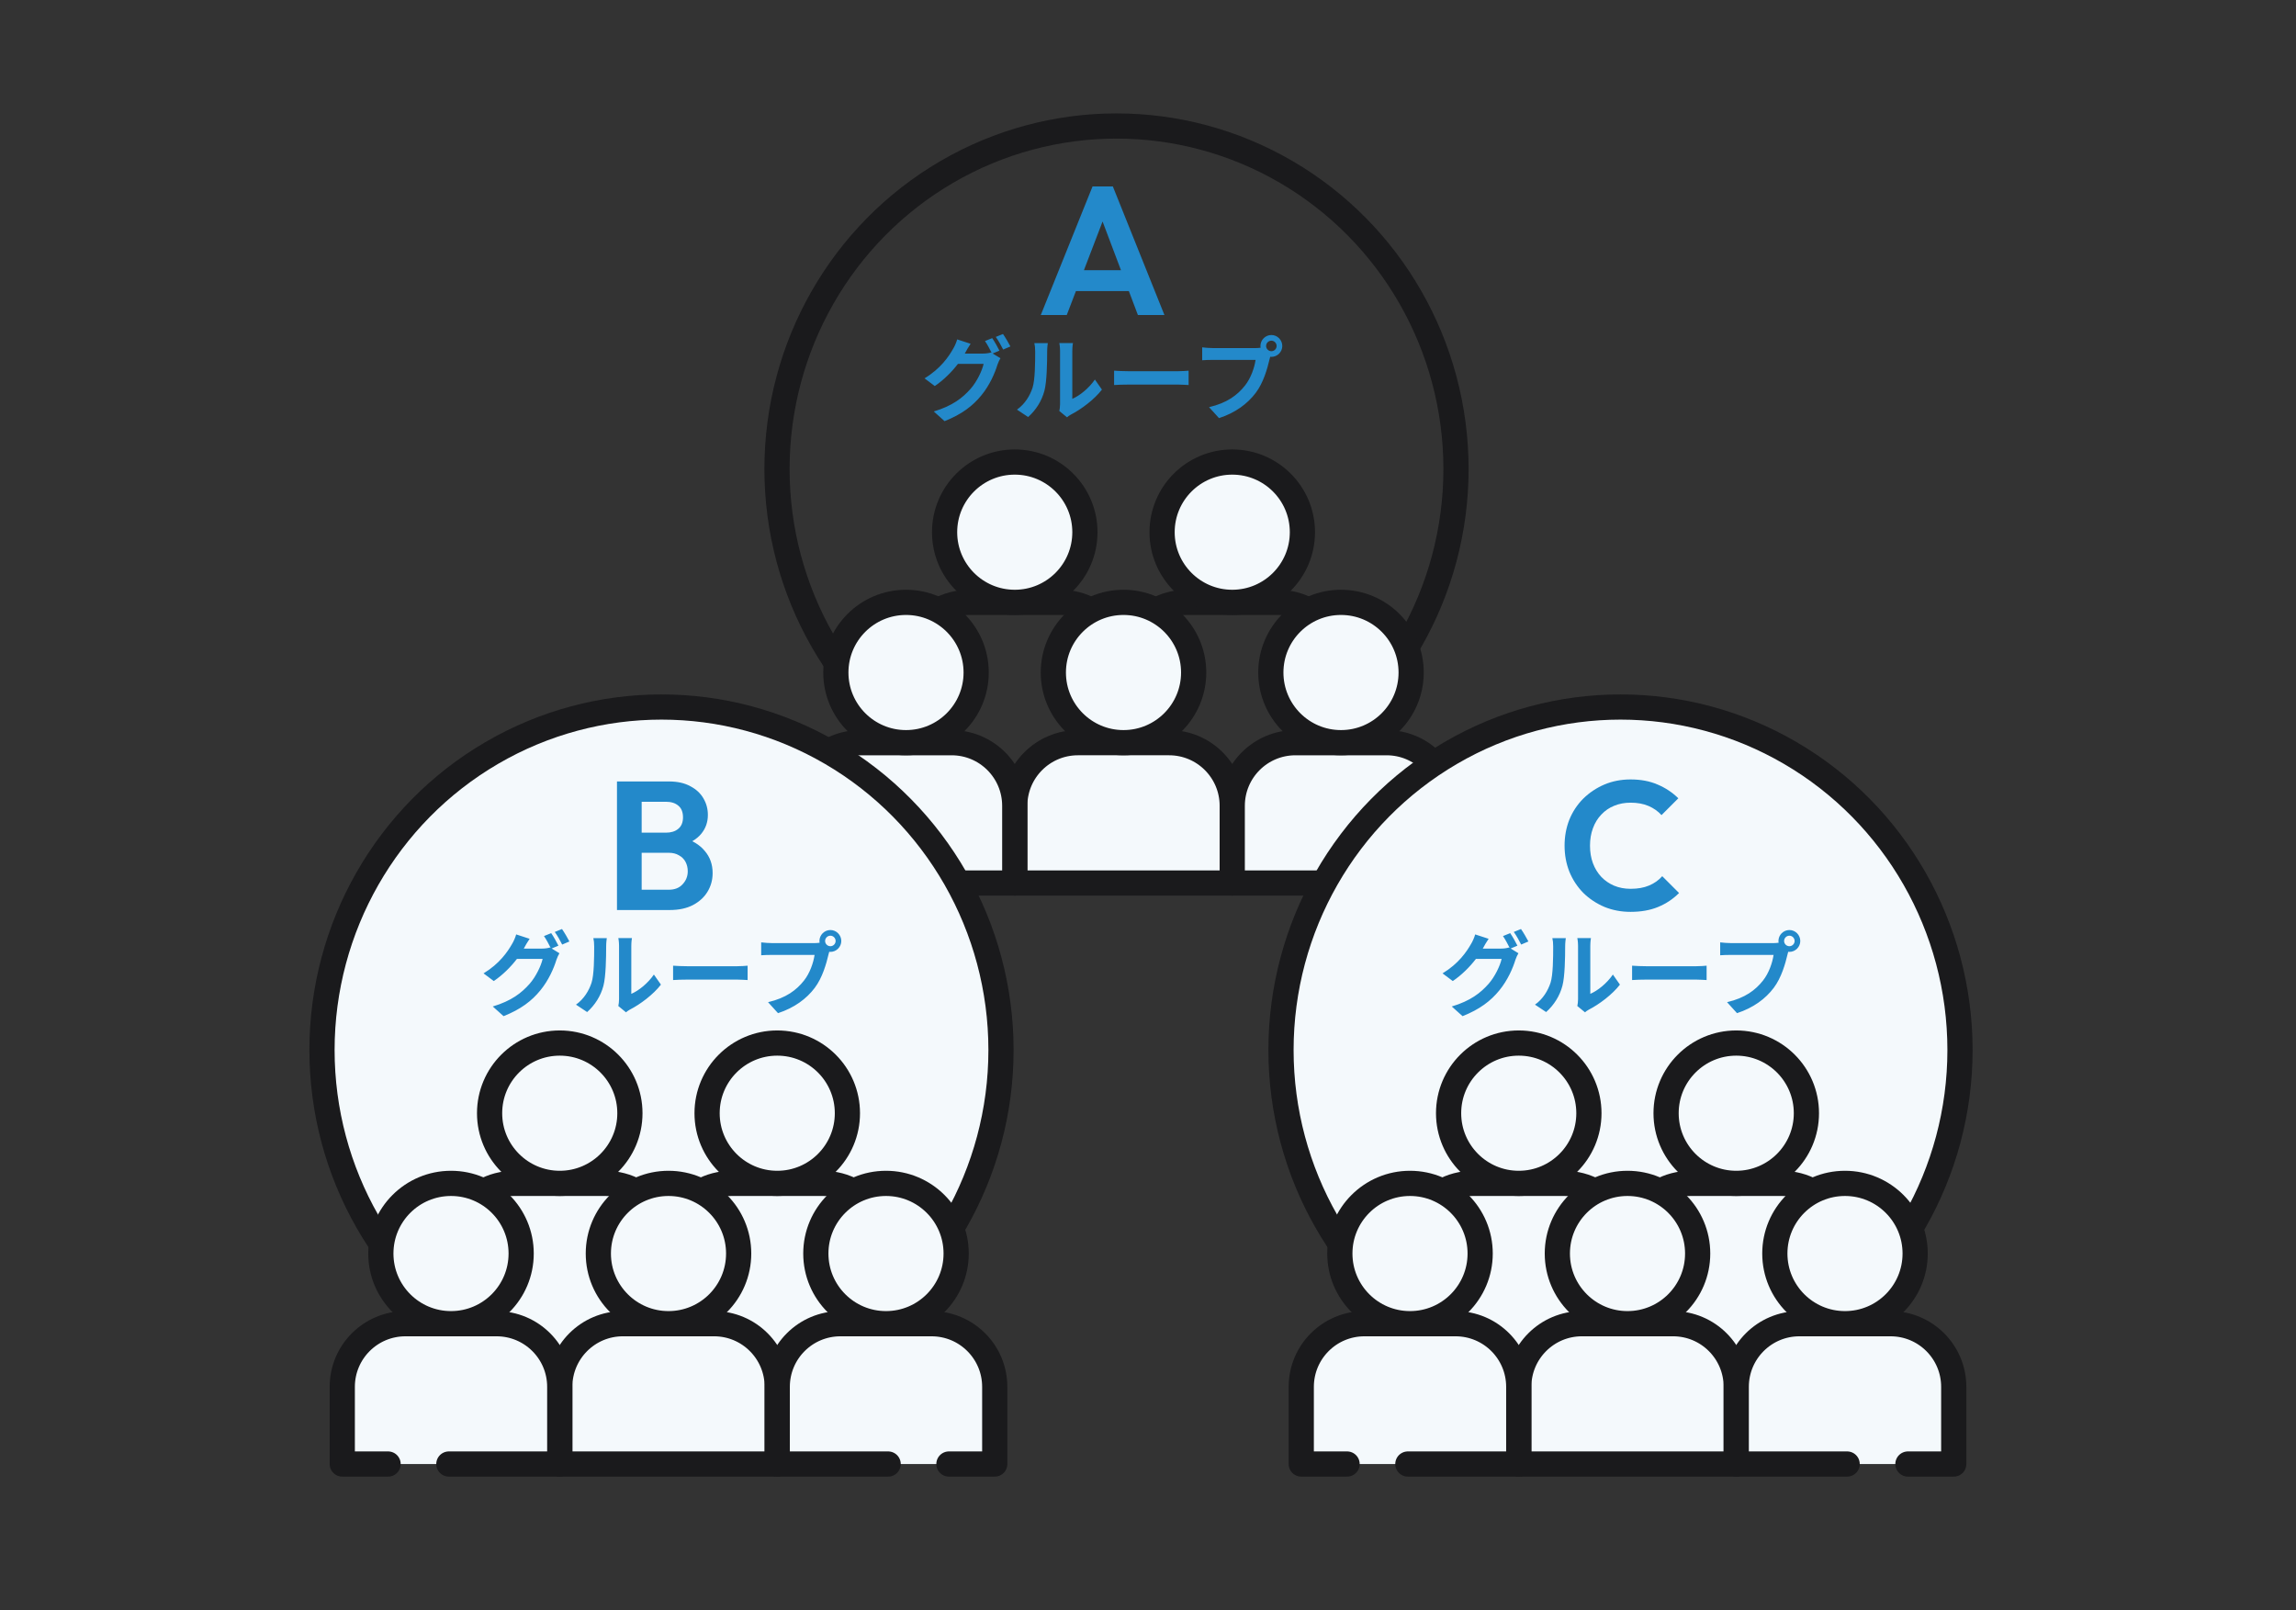 <svg width="328" height="230" viewBox="0 0 328 230" fill="none" xmlns="http://www.w3.org/2000/svg">
<rect x="0" y="0" width="328" height="230" fill="#333333" stroke="none"/>
<ellipse cx="159.5" cy="67" rx="48.5" ry="49" stroke="#1A1A1C" stroke-width="3.6"/>
<mask id="mask0_16029_512" style="mask-type:luminance" maskUnits="userSpaceOnUse" x="95" y="-1" width="131" height="131">
<path d="M97 1H224V128H97V1Z" fill="white" stroke="white" stroke-width="2.903"/>
</mask>
<g mask="url(#mask0_16029_512)">
<path d="M165.136 87.184C166.433 86.462 167.929 86.049 169.521 86.049H182.55C184.141 86.049 185.637 86.462 186.935 87.184" fill="#F4F9FC"/>
<path d="M165.136 87.184C166.433 86.462 167.929 86.049 169.521 86.049H182.55C184.141 86.049 185.637 86.462 186.935 87.184" stroke="#1A1A1C" stroke-width="3.6" stroke-miterlimit="10" stroke-linecap="round" stroke-linejoin="round"/>
<path d="M186.058 76.026C186.058 81.561 181.571 86.049 176.035 86.049C170.5 86.049 166.012 81.561 166.012 76.026C166.012 70.491 170.5 66.003 176.035 66.003C181.571 66.003 186.058 70.491 186.058 76.026Z" fill="#F4F9FC" stroke="#1A1A1C" stroke-width="3.6" stroke-miterlimit="10" stroke-linecap="round" stroke-linejoin="round"/>
<path d="M134.065 87.184C135.363 86.462 136.859 86.049 138.45 86.049H151.479C153.071 86.049 154.566 86.462 155.864 87.184" fill="#F4F9FC"/>
<path d="M134.065 87.184C135.363 86.462 136.859 86.049 138.45 86.049H151.479C153.071 86.049 154.566 86.462 155.864 87.184" stroke="#1A1A1C" stroke-width="3.6" stroke-miterlimit="10" stroke-linecap="round" stroke-linejoin="round"/>
<path d="M154.987 76.026C154.987 81.561 150.5 86.049 144.965 86.049C139.429 86.049 134.942 81.561 134.942 76.026C134.942 70.491 139.429 66.003 144.965 66.003C150.5 66.003 154.987 70.491 154.987 76.026Z" fill="#F4F9FC" stroke="#1A1A1C" stroke-width="3.6" stroke-miterlimit="10" stroke-linecap="round" stroke-linejoin="round"/>
<path d="M144.965 115.115V126.14H176.035V115.115C176.035 110.133 171.997 106.094 167.015 106.094H153.985C149.003 106.094 144.965 110.133 144.965 115.115Z" fill="#F4F9FC" stroke="#1A1A1C" stroke-width="3.6" stroke-miterlimit="10" stroke-linecap="round" stroke-linejoin="round"/>
<path d="M170.523 96.071C170.523 101.607 166.035 106.094 160.5 106.094C154.965 106.094 150.477 101.607 150.477 96.071C150.477 90.536 154.965 86.049 160.5 86.049C166.035 86.049 170.523 90.536 170.523 96.071Z" fill="#F4F9FC" stroke="#1A1A1C" stroke-width="3.6" stroke-miterlimit="10" stroke-linecap="round" stroke-linejoin="round"/>
<path d="M200.56 126.14H207.106V115.114C207.106 110.133 203.067 106.095 198.084 106.095H185.057C180.073 106.095 176.035 110.133 176.035 115.114V126.14H191.878" fill="#F4F9FC"/>
<path d="M200.56 126.14H207.106V115.114C207.106 110.133 203.067 106.095 198.084 106.095H185.057C180.073 106.095 176.035 110.133 176.035 115.114V126.14H191.878" stroke="#1A1A1C" stroke-width="3.6" stroke-miterlimit="10" stroke-linecap="round" stroke-linejoin="round"/>
<path d="M201.593 96.071C201.593 101.607 197.106 106.094 191.57 106.094C186.035 106.094 181.548 101.607 181.548 96.071C181.548 90.536 186.035 86.049 191.57 86.049C197.106 86.049 201.593 90.536 201.593 96.071Z" fill="#F4F9FC" stroke="#1A1A1C" stroke-width="3.6" stroke-miterlimit="10" stroke-linecap="round" stroke-linejoin="round"/>
<path d="M129.122 126.14H144.965V115.114C144.965 110.133 140.927 106.095 135.943 106.095H122.916C117.933 106.095 113.895 110.133 113.895 115.114V126.14H120.44" fill="#F4F9FC"/>
<path d="M129.122 126.14H144.965V115.114C144.965 110.133 140.927 106.095 135.943 106.095H122.916C117.933 106.095 113.895 110.133 113.895 115.114V126.14H120.44" stroke="#1A1A1C" stroke-width="3.6" stroke-miterlimit="10" stroke-linecap="round" stroke-linejoin="round"/>
<path d="M139.452 96.071C139.452 101.607 134.965 106.094 129.43 106.094C123.894 106.094 119.407 101.607 119.407 96.071C119.407 90.536 123.894 86.049 129.43 86.049C134.965 86.049 139.452 90.536 139.452 96.071Z" fill="#F4F9FC" stroke="#1A1A1C" stroke-width="3.6" stroke-miterlimit="10" stroke-linecap="round" stroke-linejoin="round"/>
</g>
<path d="M148.685 45L156.078 26.634H158.978L166.346 45H162.557L156.862 29.925H158.168L152.394 45H148.685ZM152.603 41.578V38.599H162.479V41.578H152.603ZM141.743 48.301C142.07 48.772 142.54 49.608 142.775 50.091L141.809 50.496L142.919 51.175C142.775 51.423 142.592 51.789 142.488 52.116C142.135 53.279 141.391 55.016 140.202 56.466C138.961 57.994 137.393 59.183 134.938 60.163L133.396 58.778C136.061 57.981 137.511 56.845 138.661 55.538C139.549 54.532 140.306 52.952 140.515 51.985H136.845C135.97 53.122 134.833 54.271 133.54 55.147L132.077 54.049C134.363 52.664 135.512 50.966 136.152 49.843C136.348 49.529 136.623 48.928 136.74 48.484L138.661 49.111C138.347 49.569 138.007 50.156 137.864 50.444C137.851 50.47 137.838 50.483 137.825 50.509H140.437C140.842 50.509 141.286 50.444 141.574 50.352L141.665 50.405C141.404 49.882 141.038 49.19 140.711 48.719L141.743 48.301ZM143.285 47.714C143.624 48.197 144.108 49.033 144.343 49.49L143.311 49.934C143.037 49.386 142.619 48.628 142.253 48.132L143.285 47.714ZM151.332 58.713C151.384 58.464 151.436 58.099 151.436 57.746V50.13C151.436 49.542 151.345 49.046 151.332 49.007H153.278C153.265 49.046 153.186 49.556 153.186 50.143V56.975C154.245 56.518 155.538 55.486 156.413 54.219L157.419 55.656C156.335 57.067 154.454 58.477 152.991 59.222C152.703 59.379 152.546 59.51 152.429 59.614L151.332 58.713ZM145.283 58.517C146.433 57.707 147.138 56.505 147.504 55.395C147.87 54.271 147.883 51.802 147.883 50.222C147.883 49.699 147.844 49.346 147.765 49.02H149.686C149.673 49.085 149.594 49.66 149.594 50.209C149.594 51.75 149.555 54.506 149.202 55.826C148.81 57.302 147.987 58.582 146.877 59.575L145.283 58.517ZM159.156 52.952C159.626 52.991 160.58 53.03 161.259 53.03H168.274C168.888 53.03 169.463 52.978 169.802 52.952V55.003C169.489 54.99 168.823 54.938 168.274 54.938H161.259C160.515 54.938 159.64 54.964 159.156 55.003V52.952ZM180.872 49.425C180.872 49.83 181.212 50.169 181.63 50.169C182.035 50.169 182.374 49.83 182.374 49.425C182.374 49.007 182.035 48.667 181.63 48.667C181.212 48.667 180.872 49.007 180.872 49.425ZM180.062 49.425C180.062 48.563 180.768 47.857 181.63 47.857C182.479 47.857 183.184 48.563 183.184 49.425C183.184 50.274 182.479 50.979 181.63 50.979C181.578 50.979 181.512 50.979 181.46 50.966C181.421 51.11 181.395 51.241 181.356 51.358C181.055 52.638 180.493 54.663 179.396 56.113C178.22 57.681 176.47 58.974 174.145 59.731L172.721 58.164C175.307 57.563 176.784 56.427 177.842 55.094C178.704 54.01 179.2 52.534 179.37 51.41H173.296C172.695 51.41 172.068 51.437 171.741 51.463V49.621C172.12 49.673 172.865 49.725 173.296 49.725H179.344C179.527 49.725 179.814 49.712 180.088 49.673C180.075 49.595 180.062 49.516 180.062 49.425Z" fill="#2389CA"/>
<ellipse cx="94.5" cy="150" rx="48.5" ry="49" fill="#F4F9FC" stroke="#1A1A1C" stroke-width="3.6"/>
<mask id="mask1_16029_512" style="mask-type:luminance" maskUnits="userSpaceOnUse" x="30" y="82" width="131" height="131">
<path d="M32 84H159V211H32V84Z" fill="white" stroke="white" stroke-width="3.6"/>
</mask>
<g mask="url(#mask1_16029_512)">
<path d="M100.136 170.184C101.433 169.462 102.929 169.049 104.521 169.049H117.55C119.141 169.049 120.637 169.462 121.935 170.184" fill="#F4F9FC"/>
<path d="M100.136 170.184C101.433 169.462 102.929 169.049 104.521 169.049H117.55C119.141 169.049 120.637 169.462 121.935 170.184" stroke="#1A1A1C" stroke-width="3.6" stroke-miterlimit="10" stroke-linecap="round" stroke-linejoin="round"/>
<path d="M121.058 159.026C121.058 164.561 116.571 169.049 111.035 169.049C105.5 169.049 101.012 164.561 101.012 159.026C101.012 153.491 105.5 149.003 111.035 149.003C116.571 149.003 121.058 153.491 121.058 159.026Z" fill="#F4F9FC" stroke="#1A1A1C" stroke-width="3.6" stroke-miterlimit="10" stroke-linecap="round" stroke-linejoin="round"/>
<path d="M69.065 170.184C70.363 169.462 71.859 169.049 73.45 169.049H86.479C88.071 169.049 89.566 169.462 90.864 170.184" fill="#F4F9FC"/>
<path d="M69.065 170.184C70.363 169.462 71.859 169.049 73.45 169.049H86.479C88.071 169.049 89.566 169.462 90.864 170.184" stroke="#1A1A1C" stroke-width="3.6" stroke-miterlimit="10" stroke-linecap="round" stroke-linejoin="round"/>
<path d="M89.987 159.026C89.987 164.561 85.5 169.049 79.965 169.049C74.429 169.049 69.942 164.561 69.942 159.026C69.942 153.491 74.429 149.003 79.965 149.003C85.5 149.003 89.987 153.491 89.987 159.026Z" fill="#F4F9FC" stroke="#1A1A1C" stroke-width="3.6" stroke-miterlimit="10" stroke-linecap="round" stroke-linejoin="round"/>
<path d="M79.965 198.115V209.14H111.035V198.115C111.035 193.133 106.997 189.094 102.015 189.094H88.985C84.003 189.094 79.965 193.133 79.965 198.115Z" fill="#F4F9FC" stroke="#1A1A1C" stroke-width="3.6" stroke-miterlimit="10" stroke-linecap="round" stroke-linejoin="round"/>
<path d="M105.523 179.071C105.523 184.607 101.035 189.094 95.5 189.094C89.965 189.094 85.477 184.607 85.477 179.071C85.477 173.536 89.965 169.049 95.5 169.049C101.035 169.049 105.523 173.536 105.523 179.071Z" fill="#F4F9FC" stroke="#1A1A1C" stroke-width="3.6" stroke-miterlimit="10" stroke-linecap="round" stroke-linejoin="round"/>
<path d="M135.56 209.14H142.106V198.114C142.106 193.133 138.067 189.095 133.084 189.095H120.057C115.073 189.095 111.035 193.133 111.035 198.114V209.14H126.878" fill="#F4F9FC"/>
<path d="M135.56 209.14H142.106V198.114C142.106 193.133 138.067 189.095 133.084 189.095H120.057C115.073 189.095 111.035 193.133 111.035 198.114V209.14H126.878" stroke="#1A1A1C" stroke-width="3.6" stroke-miterlimit="10" stroke-linecap="round" stroke-linejoin="round"/>
<path d="M136.593 179.071C136.593 184.607 132.106 189.094 126.57 189.094C121.035 189.094 116.548 184.607 116.548 179.071C116.548 173.536 121.035 169.049 126.57 169.049C132.106 169.049 136.593 173.536 136.593 179.071Z" fill="#F4F9FC" stroke="#1A1A1C" stroke-width="3.6" stroke-miterlimit="10" stroke-linecap="round" stroke-linejoin="round"/>
<path d="M64.122 209.14H79.965V198.114C79.965 193.133 75.927 189.095 70.943 189.095H57.916C52.933 189.095 48.895 193.133 48.895 198.114V209.14H55.441" fill="#F4F9FC"/>
<path d="M64.122 209.14H79.965V198.114C79.965 193.133 75.927 189.095 70.943 189.095H57.916C52.933 189.095 48.895 193.133 48.895 198.114V209.14H55.441" stroke="#1A1A1C" stroke-width="3.6" stroke-miterlimit="10" stroke-linecap="round" stroke-linejoin="round"/>
<path d="M74.452 179.071C74.452 184.607 69.965 189.094 64.43 189.094C58.894 189.094 54.407 184.607 54.407 179.071C54.407 173.536 58.894 169.049 64.43 169.049C69.965 169.049 74.452 173.536 74.452 179.071Z" fill="#F4F9FC" stroke="#1A1A1C" stroke-width="3.6" stroke-miterlimit="10" stroke-linecap="round" stroke-linejoin="round"/>
</g>
<path d="M90.753 130V127.1H95.534C96.387 127.1 97.049 126.839 97.519 126.316C98.007 125.794 98.251 125.175 98.251 124.461C98.251 123.974 98.146 123.53 97.937 123.129C97.728 122.728 97.415 122.415 96.997 122.188C96.596 121.945 96.109 121.823 95.534 121.823H90.753V118.949H95.142C95.873 118.949 96.457 118.766 96.892 118.4C97.345 118.034 97.572 117.486 97.572 116.754C97.572 116.005 97.345 115.448 96.892 115.082C96.457 114.716 95.873 114.534 95.142 114.534H90.753V111.634H95.56C96.779 111.634 97.798 111.86 98.617 112.313C99.453 112.748 100.08 113.332 100.498 114.063C100.916 114.777 101.125 115.561 101.125 116.415C101.125 117.46 100.802 118.365 100.158 119.132C99.531 119.881 98.608 120.438 97.389 120.804L97.546 119.654C98.904 120.037 99.949 120.673 100.681 121.561C101.43 122.432 101.804 123.486 101.804 124.723C101.804 125.698 101.56 126.586 101.072 127.387C100.602 128.171 99.906 128.807 98.982 129.295C98.077 129.765 96.971 130 95.664 130H90.753ZM88.14 130V111.634H91.667V130H88.14ZM78.743 133.302C79.07 133.772 79.54 134.608 79.775 135.091L78.809 135.496L79.919 136.175C79.775 136.424 79.593 136.789 79.488 137.116C79.135 138.278 78.391 140.016 77.202 141.466C75.961 142.994 74.394 144.183 71.938 145.163L70.396 143.778C73.061 142.981 74.511 141.845 75.661 140.538C76.549 139.533 77.306 137.952 77.516 136.985H73.845C72.97 138.122 71.833 139.271 70.54 140.146L69.077 139.049C71.363 137.665 72.512 135.966 73.153 134.843C73.348 134.529 73.623 133.929 73.74 133.484L75.661 134.111C75.347 134.569 75.007 135.156 74.864 135.444C74.851 135.47 74.838 135.483 74.825 135.509H77.437C77.842 135.509 78.286 135.444 78.574 135.352L78.665 135.405C78.404 134.882 78.038 134.19 77.711 133.72L78.743 133.302ZM80.285 132.714C80.624 133.197 81.108 134.033 81.343 134.49L80.311 134.934C80.037 134.386 79.619 133.628 79.253 133.132L80.285 132.714ZM88.332 143.713C88.384 143.464 88.436 143.099 88.436 142.746V135.13C88.436 134.542 88.345 134.046 88.332 134.007H90.278C90.265 134.046 90.186 134.556 90.186 135.143V141.975C91.245 141.518 92.538 140.486 93.413 139.219L94.419 140.656C93.335 142.067 91.454 143.477 89.99 144.222C89.703 144.379 89.546 144.509 89.429 144.614L88.332 143.713ZM82.283 143.517C83.433 142.707 84.138 141.505 84.504 140.395C84.87 139.271 84.883 136.802 84.883 135.222C84.883 134.699 84.844 134.347 84.765 134.02H86.686C86.672 134.085 86.594 134.66 86.594 135.209C86.594 136.75 86.555 139.506 86.202 140.826C85.81 142.302 84.987 143.582 83.877 144.575L82.283 143.517ZM96.156 137.952C96.626 137.991 97.58 138.03 98.259 138.03H105.274C105.888 138.03 106.463 137.978 106.802 137.952V140.003C106.489 139.99 105.823 139.937 105.274 139.937H98.259C97.515 139.937 96.639 139.964 96.156 140.003V137.952ZM117.872 134.425C117.872 134.83 118.212 135.17 118.63 135.17C119.035 135.17 119.374 134.83 119.374 134.425C119.374 134.007 119.035 133.667 118.63 133.667C118.212 133.667 117.872 134.007 117.872 134.425ZM117.062 134.425C117.062 133.563 117.768 132.857 118.63 132.857C119.479 132.857 120.184 133.563 120.184 134.425C120.184 135.274 119.479 135.979 118.63 135.979C118.578 135.979 118.512 135.979 118.46 135.966C118.421 136.11 118.395 136.241 118.356 136.358C118.055 137.638 117.493 139.663 116.396 141.113C115.22 142.681 113.47 143.974 111.145 144.732L109.721 143.164C112.307 142.563 113.784 141.427 114.842 140.094C115.704 139.01 116.2 137.534 116.37 136.41H110.296C109.695 136.41 109.068 136.437 108.741 136.463V134.621C109.12 134.673 109.865 134.725 110.296 134.725H116.344C116.527 134.725 116.814 134.712 117.088 134.673C117.075 134.595 117.062 134.516 117.062 134.425Z" fill="#2389CA"/>
<ellipse cx="231.5" cy="150" rx="48.5" ry="49" fill="#F4F9FC" stroke="#1A1A1C" stroke-width="3.6"/>
<mask id="mask2_16029_512" style="mask-type:luminance" maskUnits="userSpaceOnUse" x="167" y="82" width="131" height="131">
<path d="M169 84H296V211H169V84Z" fill="white" stroke="white" stroke-width="3.6"/>
</mask>
<g mask="url(#mask2_16029_512)">
<path d="M237.136 170.184C238.433 169.462 239.929 169.049 241.521 169.049H254.55C256.141 169.049 257.637 169.462 258.935 170.184" fill="#F4F9FC"/>
<path d="M237.136 170.184C238.433 169.462 239.929 169.049 241.521 169.049H254.55C256.141 169.049 257.637 169.462 258.935 170.184" stroke="#1A1A1C" stroke-width="3.6" stroke-miterlimit="10" stroke-linecap="round" stroke-linejoin="round"/>
<path d="M258.058 159.026C258.058 164.561 253.571 169.049 248.035 169.049C242.5 169.049 238.012 164.561 238.012 159.026C238.012 153.491 242.5 149.003 248.035 149.003C253.571 149.003 258.058 153.491 258.058 159.026Z" fill="#F4F9FC" stroke="#1A1A1C" stroke-width="3.6" stroke-miterlimit="10" stroke-linecap="round" stroke-linejoin="round"/>
<path d="M206.065 170.184C207.363 169.462 208.859 169.049 210.45 169.049H223.479C225.071 169.049 226.566 169.462 227.864 170.184" fill="#F4F9FC"/>
<path d="M206.065 170.184C207.363 169.462 208.859 169.049 210.45 169.049H223.479C225.071 169.049 226.566 169.462 227.864 170.184" stroke="#1A1A1C" stroke-width="3.6" stroke-miterlimit="10" stroke-linecap="round" stroke-linejoin="round"/>
<path d="M226.987 159.026C226.987 164.561 222.5 169.049 216.965 169.049C211.429 169.049 206.942 164.561 206.942 159.026C206.942 153.491 211.429 149.003 216.965 149.003C222.5 149.003 226.987 153.491 226.987 159.026Z" fill="#F4F9FC" stroke="#1A1A1C" stroke-width="3.6" stroke-miterlimit="10" stroke-linecap="round" stroke-linejoin="round"/>
<path d="M216.965 198.115V209.14H248.035V198.115C248.035 193.133 243.997 189.094 239.015 189.094H225.985C221.003 189.094 216.965 193.133 216.965 198.115Z" fill="#F4F9FC" stroke="#1A1A1C" stroke-width="3.6" stroke-miterlimit="10" stroke-linecap="round" stroke-linejoin="round"/>
<path d="M242.523 179.071C242.523 184.607 238.035 189.094 232.5 189.094C226.965 189.094 222.477 184.607 222.477 179.071C222.477 173.536 226.965 169.049 232.5 169.049C238.035 169.049 242.523 173.536 242.523 179.071Z" fill="#F4F9FC" stroke="#1A1A1C" stroke-width="3.6" stroke-miterlimit="10" stroke-linecap="round" stroke-linejoin="round"/>
<path d="M272.56 209.14H279.106V198.114C279.106 193.133 275.067 189.095 270.084 189.095H257.057C252.073 189.095 248.035 193.133 248.035 198.114V209.14H263.878" fill="#F4F9FC"/>
<path d="M272.56 209.14H279.106V198.114C279.106 193.133 275.067 189.095 270.084 189.095H257.057C252.073 189.095 248.035 193.133 248.035 198.114V209.14H263.878" stroke="#1A1A1C" stroke-width="3.6" stroke-miterlimit="10" stroke-linecap="round" stroke-linejoin="round"/>
<path d="M273.593 179.071C273.593 184.607 269.106 189.094 263.57 189.094C258.035 189.094 253.548 184.607 253.548 179.071C253.548 173.536 258.035 169.049 263.57 169.049C269.106 169.049 273.593 173.536 273.593 179.071Z" fill="#F4F9FC" stroke="#1A1A1C" stroke-width="3.6" stroke-miterlimit="10" stroke-linecap="round" stroke-linejoin="round"/>
<path d="M201.122 209.14H216.965V198.114C216.965 193.133 212.927 189.095 207.943 189.095H194.916C189.933 189.095 185.895 193.133 185.895 198.114V209.14H192.44" fill="#F4F9FC"/>
<path d="M201.122 209.14H216.965V198.114C216.965 193.133 212.927 189.095 207.943 189.095H194.916C189.933 189.095 185.895 193.133 185.895 198.114V209.14H192.44" stroke="#1A1A1C" stroke-width="3.6" stroke-miterlimit="10" stroke-linecap="round" stroke-linejoin="round"/>
<path d="M211.452 179.071C211.452 184.607 206.965 189.094 201.43 189.094C195.894 189.094 191.407 184.607 191.407 179.071C191.407 173.536 195.894 169.049 201.43 169.049C206.965 169.049 211.452 173.536 211.452 179.071Z" fill="#F4F9FC" stroke="#1A1A1C" stroke-width="3.6" stroke-miterlimit="10" stroke-linecap="round" stroke-linejoin="round"/>
</g>
<path d="M232.943 130.261C231.602 130.261 230.356 130.026 229.207 129.556C228.057 129.068 227.047 128.398 226.176 127.544C225.323 126.673 224.661 125.663 224.191 124.514C223.738 123.364 223.511 122.127 223.511 120.804C223.511 119.48 223.738 118.243 224.191 117.094C224.661 115.944 225.323 114.943 226.176 114.089C227.047 113.236 228.049 112.565 229.181 112.078C230.33 111.59 231.584 111.346 232.943 111.346C234.406 111.346 235.695 111.59 236.809 112.078C237.924 112.548 238.908 113.201 239.762 114.037L237.358 116.441C236.853 115.883 236.235 115.448 235.503 115.134C234.772 114.821 233.918 114.664 232.943 114.664C232.089 114.664 231.306 114.812 230.592 115.108C229.895 115.387 229.285 115.805 228.763 116.362C228.24 116.902 227.84 117.555 227.561 118.322C227.282 119.071 227.143 119.898 227.143 120.804C227.143 121.727 227.282 122.563 227.561 123.312C227.84 124.061 228.24 124.714 228.763 125.271C229.285 125.811 229.895 126.229 230.592 126.525C231.306 126.821 232.089 126.969 232.943 126.969C233.97 126.969 234.85 126.813 235.582 126.499C236.33 126.186 236.957 125.742 237.463 125.167L239.866 127.57C239.013 128.424 238.02 129.086 236.888 129.556C235.756 130.026 234.441 130.261 232.943 130.261ZM215.743 133.302C216.07 133.772 216.54 134.608 216.775 135.091L215.809 135.496L216.919 136.175C216.775 136.424 216.592 136.789 216.488 137.116C216.135 138.278 215.391 140.016 214.202 141.466C212.961 142.994 211.393 144.183 208.938 145.163L207.396 143.778C210.061 142.981 211.511 141.845 212.661 140.538C213.549 139.533 214.306 137.952 214.515 136.985H210.845C209.97 138.122 208.833 139.271 207.54 140.146L206.077 139.049C208.363 137.665 209.512 135.966 210.152 134.843C210.348 134.529 210.623 133.929 210.74 133.484L212.661 134.111C212.347 134.569 212.007 135.156 211.864 135.444C211.851 135.47 211.838 135.483 211.825 135.509H214.437C214.842 135.509 215.286 135.444 215.574 135.352L215.665 135.405C215.404 134.882 215.038 134.19 214.711 133.72L215.743 133.302ZM217.285 132.714C217.624 133.197 218.108 134.033 218.343 134.49L217.311 134.934C217.037 134.386 216.619 133.628 216.253 133.132L217.285 132.714ZM225.332 143.713C225.384 143.464 225.436 143.099 225.436 142.746V135.13C225.436 134.542 225.345 134.046 225.332 134.007H227.278C227.265 134.046 227.186 134.556 227.186 135.143V141.975C228.245 141.518 229.538 140.486 230.413 139.219L231.419 140.656C230.335 142.067 228.454 143.477 226.991 144.222C226.703 144.379 226.546 144.509 226.429 144.614L225.332 143.713ZM219.283 143.517C220.433 142.707 221.138 141.505 221.504 140.395C221.87 139.271 221.883 136.802 221.883 135.222C221.883 134.699 221.844 134.347 221.765 134.02H223.686C223.673 134.085 223.594 134.66 223.594 135.209C223.594 136.75 223.555 139.506 223.202 140.826C222.81 142.302 221.987 143.582 220.877 144.575L219.283 143.517ZM233.156 137.952C233.626 137.991 234.58 138.03 235.259 138.03H242.274C242.888 138.03 243.463 137.978 243.802 137.952V140.003C243.489 139.99 242.823 139.937 242.274 139.937H235.259C234.515 139.937 233.64 139.964 233.156 140.003V137.952ZM254.872 134.425C254.872 134.83 255.212 135.17 255.63 135.17C256.035 135.17 256.374 134.83 256.374 134.425C256.374 134.007 256.035 133.667 255.63 133.667C255.212 133.667 254.872 134.007 254.872 134.425ZM254.062 134.425C254.062 133.563 254.768 132.857 255.63 132.857C256.479 132.857 257.184 133.563 257.184 134.425C257.184 135.274 256.479 135.979 255.63 135.979C255.578 135.979 255.512 135.979 255.46 135.966C255.421 136.11 255.395 136.241 255.356 136.358C255.055 137.638 254.493 139.663 253.396 141.113C252.22 142.681 250.47 143.974 248.145 144.732L246.721 143.164C249.307 142.563 250.784 141.427 251.842 140.094C252.704 139.01 253.2 137.534 253.37 136.41H247.296C246.695 136.41 246.068 136.437 245.741 136.463V134.621C246.12 134.673 246.865 134.725 247.296 134.725H253.344C253.527 134.725 253.814 134.712 254.088 134.673C254.075 134.595 254.062 134.516 254.062 134.425Z" fill="#2389CA"/>
</svg>
